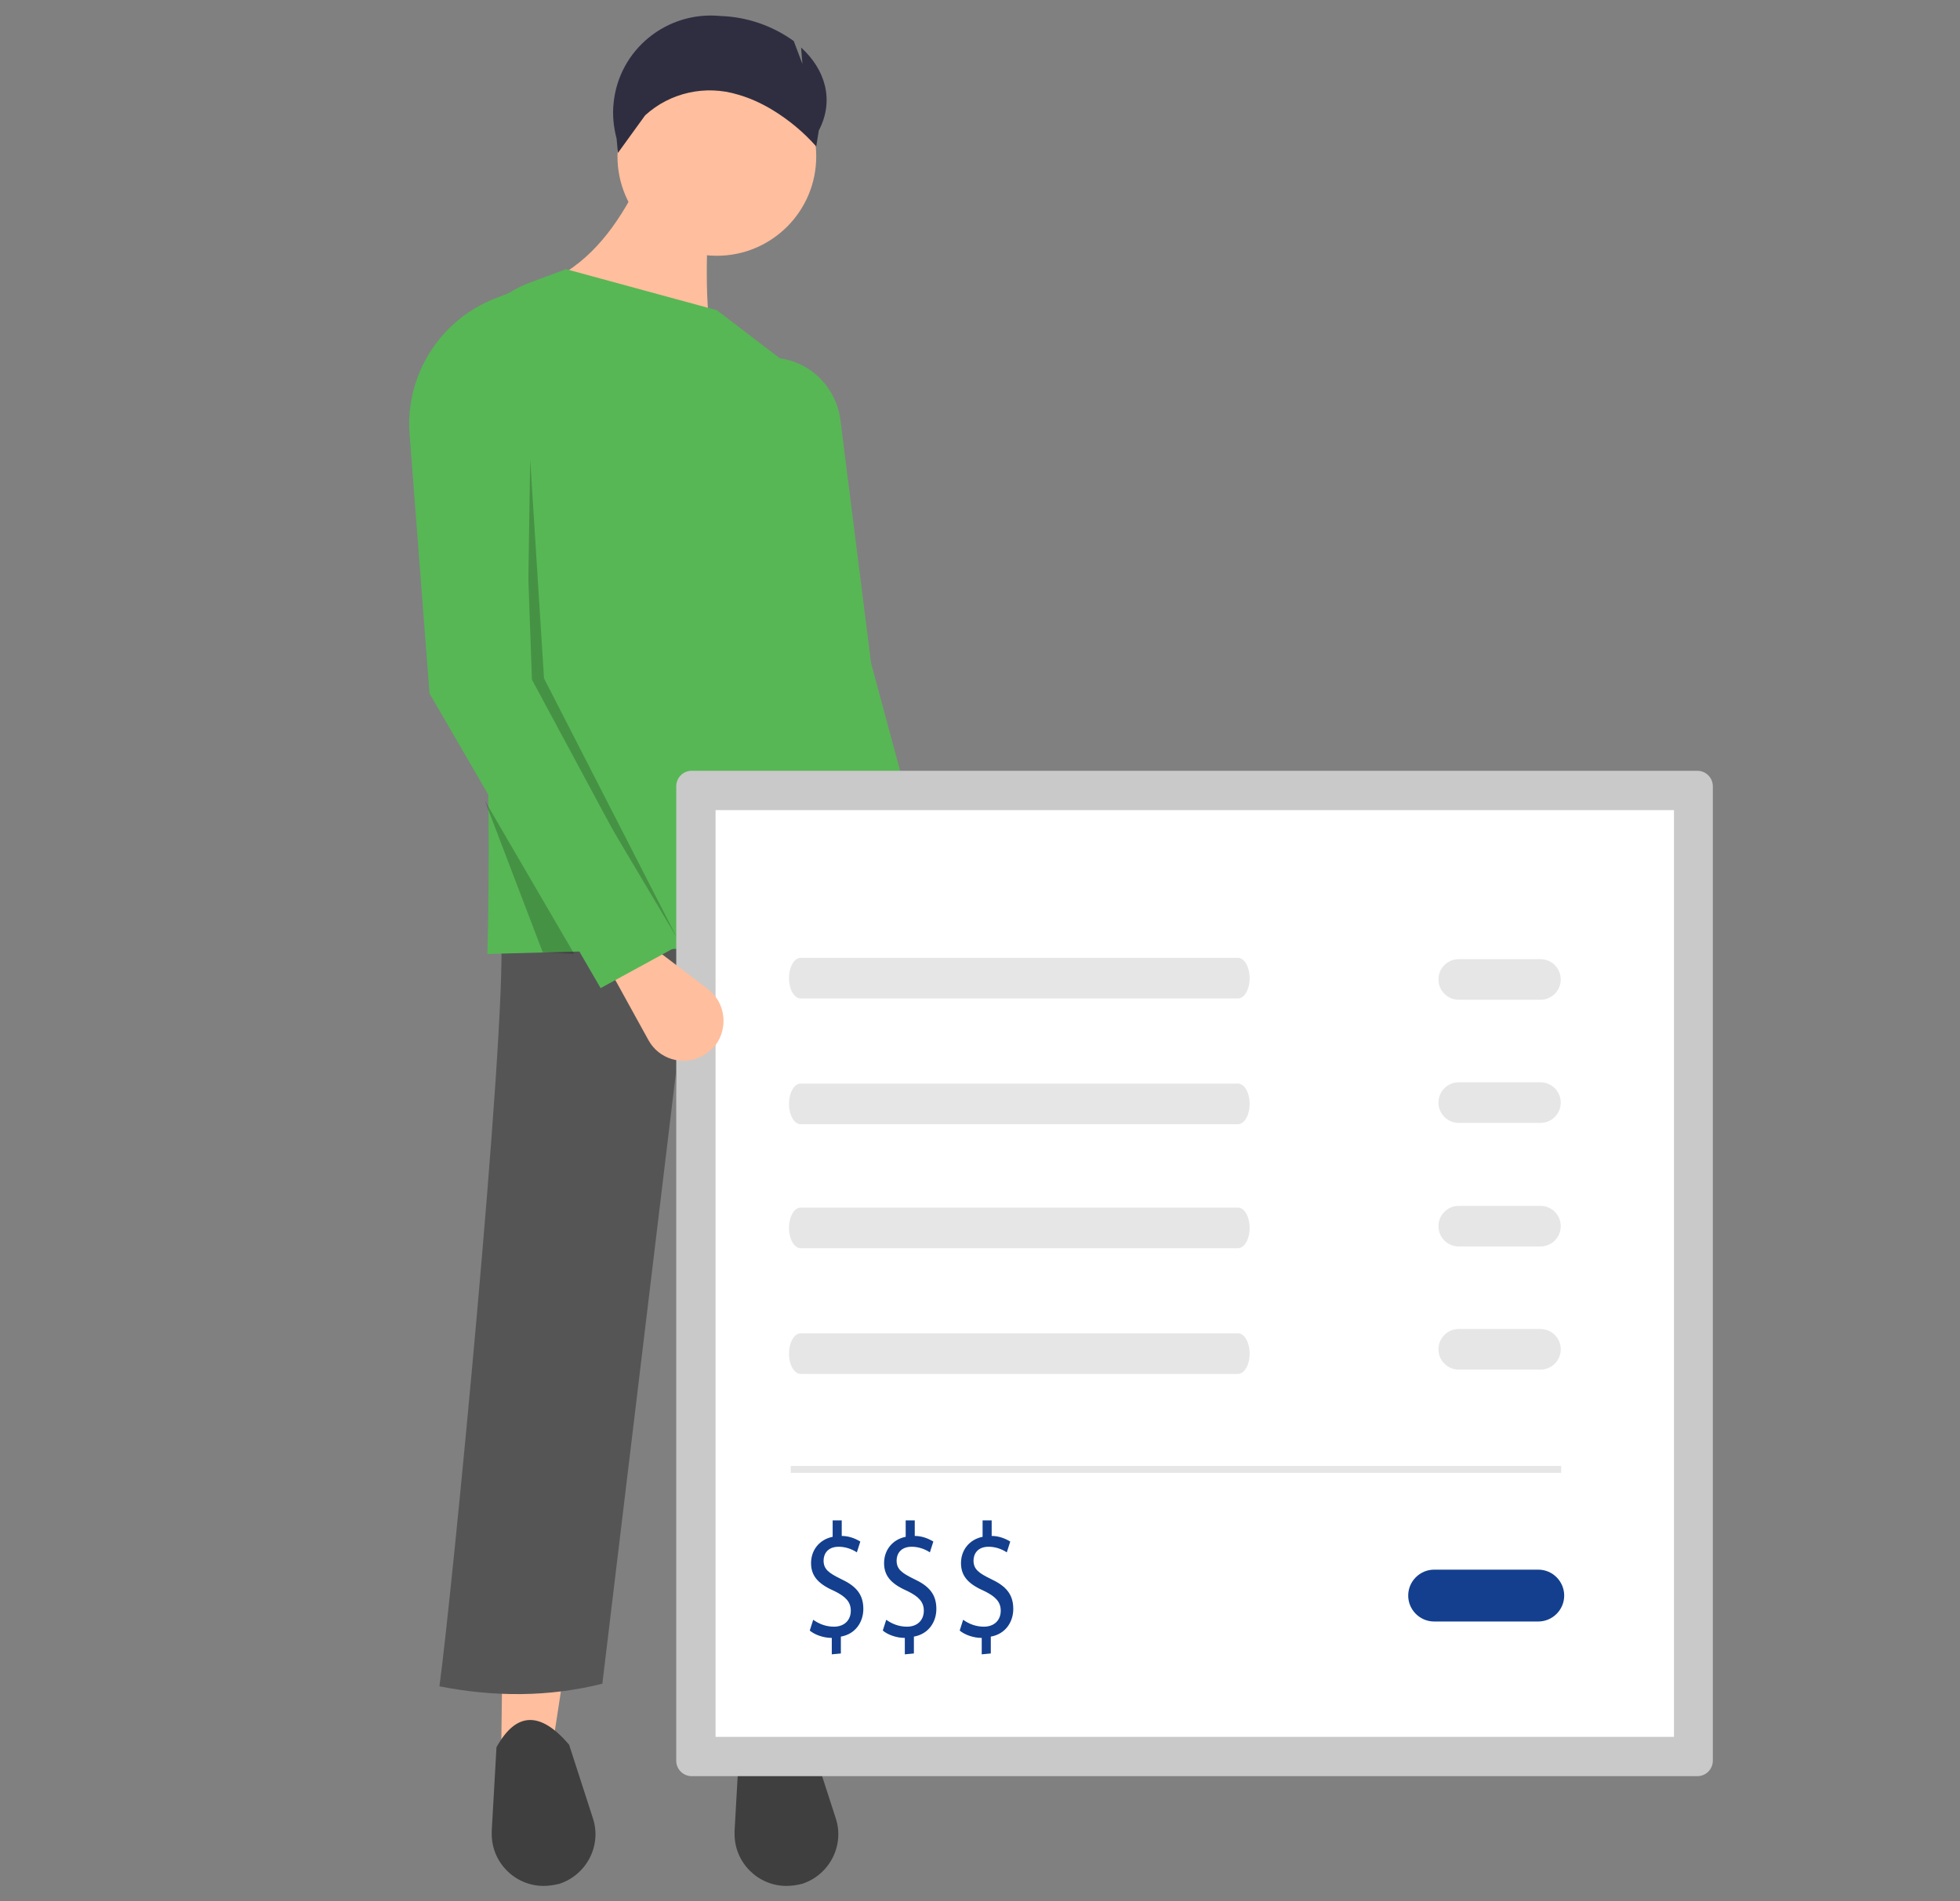 <?xml version="1.0" encoding="utf-8"?>
<!-- Generator: Adobe Illustrator 19.0.0, SVG Export Plug-In . SVG Version: 6.00 Build 0)  -->
<svg version="1.1" id="Layer_1" xmlns="http://www.w3.org/2000/svg" xmlns:xlink="http://www.w3.org/1999/xlink" x="0px" y="0px"
	 viewBox="-78 177 453.6 440" style="enable-background:new -78 177 453.6 440;" xml:space="preserve">
<rect x="-78" y="177" width="453.6" height="440" fill="#808080" stroke="none"/>
<style type="text/css">
	.st0{fill:#FFBE9D;}
	.st1{fill:#A0616A;}
	.st2{fill:#555556;}
	.st3{fill:#3F3F3F;}
	.st4{fill:#57B755;}
	.st5{opacity:0.2;enable-background:new    ;}
	.st6{fill:#C9C9C9;}
	.st7{fill:#FFFFFF;}
	.st8{fill:#E6E6E6;}
	.st9{fill:#133F8E;}
	.st10{fill:#2F2E41;}
</style>
<polygon class="st0" points="49.9,580.9 38,581.7 39.6,457.3 68.9,457.3 "/>
<polygon class="st1" points="106.9,580.9 95.1,581.7 96.6,457.3 115.6,457.3 "/>
<path class="st2" d="M119.6,567.4c-12.4,5.7-24.1,5.4-35.3,0.6l-5.9-142.5l-17,141.2c-12.4,3.1-25,3.1-37.7,0.6
	c2.9-21.2,15.4-149.9,14.3-173.5l83.2-4L119.6,567.4z"/>
<path class="st3" d="M47.8,613.5L47.8,613.5c-6.6,0-12-5.4-12-12c0-0.2,0-0.5,0-0.7l1.1-19.4c4.6-8.3,10.2-8.3,16.8-0.6l5.5,17
	c2.1,6.3-1.4,13.1-7.7,15.2C50.3,613.3,49,613.5,47.8,613.5z"/>
<path class="st3" d="M104,613.5L104,613.5c-6.6,0-12-5.4-12-12c0-0.2,0-0.5,0-0.7l1.1-19.4c4.6-8.3,10.2-8.3,16.8-0.6l5.5,17
	c2.1,6.3-1.4,13.1-7.7,15.2C106.5,613.3,105.3,613.5,104,613.5z"/>
<circle class="st0" cx="87.9" cy="213.2" r="23"/>
<path class="st0" d="M87.1,256.8l-37.2-15.1c8.9-4.4,15-12.5,19.8-22.2h16.6C85.5,234.3,84.9,248.8,87.1,256.8z"/>
<path class="st4" d="M123.6,395.4l-88.8,2.4c1.1-42.6-0.8-86.5-5.3-131.4c-1-10.4,5.1-20.2,14.9-23.9l8.6-3.2l34.9,9.5l16.5,12.6
	c4.5,3.4,6.9,8.9,6.5,14.5C108.4,312.4,114,352.9,123.6,395.4z"/>
<path class="st1" d="M133.5,425.5L133.5,425.5c-4.9,0.3-9.2-3.3-9.7-8.2l-2-17.7l10.5-2.9l8.7,14.9c2.6,4.4,1.1,10.1-3.4,12.6
	C136.3,425,134.9,425.4,133.5,425.5z"/>
<path class="st4" d="M142.6,401l-20.6,0.8l-15.8-63.4l-4-78.5l0,0c7.5,0.9,13.3,6.8,14.3,14.3l7.1,56.3L142.6,401z"/>
<polygon class="st5" points="44.7,283.3 43.9,335.6 78.8,394.3 47.9,334 "/>
<polygon class="st5" points="34.2,362.3 54.9,397.8 47.6,397.4 "/>
<path class="st6" d="M82.1,355.4c-2,0-3.6,1.6-3.6,3.6v225.5c0,2,1.6,3.6,3.6,3.6h232.7c2,0,3.6-1.6,3.6-3.6V359
	c0-2-1.6-3.6-3.6-3.6H82.1z"/>
<path class="st7" d="M87.6,579h221.8V364.5H87.6V579z"/>
<path class="st8" d="M107.3,398.7c-1.5,0-2.7,2.1-2.7,4.7s1.2,4.7,2.7,4.7h101.2c1.5,0,2.7-2.1,2.7-4.7s-1.2-4.7-2.7-4.7H107.3z"/>
<path class="st8" d="M107.3,427.8c-1.5,0-2.7,2.1-2.7,4.7s1.2,4.7,2.7,4.7h101.2c1.5,0,2.7-2.1,2.7-4.7s-1.2-4.7-2.7-4.7H107.3z"/>
<path class="st8" d="M107.3,456.5c-1.5,0-2.7,2.1-2.7,4.7s1.2,4.7,2.7,4.7h101.2c1.5,0,2.7-2.1,2.7-4.7s-1.2-4.7-2.7-4.7H107.3z"/>
<path class="st8" d="M107.3,485.6c-1.5,0-2.7,2.1-2.7,4.7s1.2,4.7,2.7,4.7h101.2c1.5,0,2.7-2.1,2.7-4.7s-1.2-4.7-2.7-4.7H107.3z"/>
<path class="st8" d="M259.6,399c-2.6,0-4.7,2.1-4.7,4.7s2.1,4.7,4.7,4.7h18.9c2.6,0,4.7-2.1,4.7-4.7s-2.1-4.7-4.7-4.7H259.6z"/>
<path class="st8" d="M259.6,427.5c-2.6,0-4.7,2.1-4.7,4.7s2.1,4.7,4.7,4.7h18.9c2.6,0,4.7-2.1,4.7-4.7s-2.1-4.7-4.7-4.7H259.6z"/>
<path class="st8" d="M259.6,456.1c-2.6,0-4.7,2.1-4.7,4.7s2.1,4.7,4.7,4.7h18.9c2.6,0,4.7-2.1,4.7-4.7s-2.1-4.7-4.7-4.7H259.6z"/>
<path class="st8" d="M259.6,484.6c-2.6,0-4.7,2.1-4.7,4.7s2.1,4.7,4.7,4.7h18.9c2.6,0,4.7-2.1,4.7-4.7s-2.1-4.7-4.7-4.7H259.6z"/>
<path class="st9" d="M253.9,540.3c-3.3,0-6,2.7-6,6s2.7,6,6,6H278c3.3,0,6-2.7,6-6s-2.7-6-6-6l0,0H253.9z"/>
<rect x="105" y="516.3" class="st8" width="178.3" height="1.6"/>
<path class="st0" d="M84.2,421.6L84.2,421.6c-4.4,2.1-9.7,0.5-12.1-3.8l-8.6-15.6l8.6-6.7l13.7,10.4c4.1,3.1,4.8,8.9,1.8,13
	C86.7,420,85.5,420.9,84.2,421.6z"/>
<path class="st4" d="M78.4,396.2L61,405.7l-39.6-68.2l-4.6-59.9c-1.1-13.8,7.1-26.7,20-31.6l5.1-2l3.2,90.3L78.4,396.2z"/>
<path class="st10" d="M107.4,188l0.3,3.8l-2-5.3c-5-3.6-10.9-5.6-17-5.8l0,0c-12.4-1.2-23.5,7.8-24.7,20.2c-0.3,2.7,0,5.5,0.7,8.2
	l0.3,3.3l6.3-8.7l0,0c5.8-5.3,14-7.1,21.5-4.8c2.8,0.8,5.4,2,7.9,3.5c3.8,2.3,7.3,5.2,10.2,8.5l0.6-3.7
	C115.2,200.1,112.9,193,107.4,188z"/>
<g>
	<path class="st9" d="M114.5,559.9v-3.8c-1.9,0-3.9-0.7-5.1-1.7l0.8-2.5c1.4,1,3,1.6,4.8,1.6c2.4,0,3.9-1.5,3.9-3.7
		c0-2.1-1.3-3.3-3.7-4.5c-3.4-1.5-5.5-3.2-5.5-6.5c0-3.1,2-5.5,5-6.1v-3.8h2.1v3.6c1.5,0,3,0.5,4.3,1.3l-0.8,2.5
		c-1.2-0.8-2.7-1.3-4.2-1.3c-2.6,0-3.5,1.7-3.5,3.2c0,2,1.2,2.9,4.1,4.3c3.4,1.6,5.1,3.5,5.1,6.9c0,3-1.8,5.8-5.2,6.4v3.9
		L114.5,559.9z"/>
</g>
<g>
	<path class="st9" d="M131.4,559.9v-3.8c-1.9,0-3.9-0.7-5.1-1.7l0.8-2.5c1.4,1,3,1.6,4.8,1.6c2.4,0,3.9-1.5,3.9-3.7
		c0-2.1-1.3-3.3-3.7-4.5c-3.4-1.5-5.5-3.2-5.5-6.5c0-3.1,2-5.5,5-6.1v-3.8h2.1v3.6c1.5,0,3,0.5,4.3,1.3l-0.8,2.5
		c-1.2-0.8-2.7-1.3-4.2-1.3c-2.6,0-3.5,1.7-3.5,3.2c0,2,1.2,2.9,4.1,4.3c3.4,1.6,5.1,3.5,5.1,6.9c0,3-1.8,5.8-5.2,6.4v3.9
		L131.4,559.9z"/>
</g>
<g>
	<path class="st9" d="M149.2,559.9v-3.8c-1.9,0-3.9-0.7-5.1-1.7l0.8-2.5c1.4,1,3,1.6,4.8,1.6c2.4,0,3.9-1.5,3.9-3.7
		c0-2.1-1.3-3.3-3.7-4.5c-3.4-1.5-5.5-3.2-5.5-6.5c0-3.1,2-5.5,5-6.1v-3.8h2.1v3.6c1.5,0,3,0.5,4.3,1.3l-0.8,2.5
		c-1.2-0.8-2.7-1.3-4.2-1.3c-2.6,0-3.5,1.7-3.5,3.2c0,2,1.2,2.9,4.1,4.3c3.4,1.6,5.1,3.5,5.1,6.9c0,3-1.8,5.8-5.2,6.4v3.9
		L149.2,559.9z"/>
</g>
</svg>
